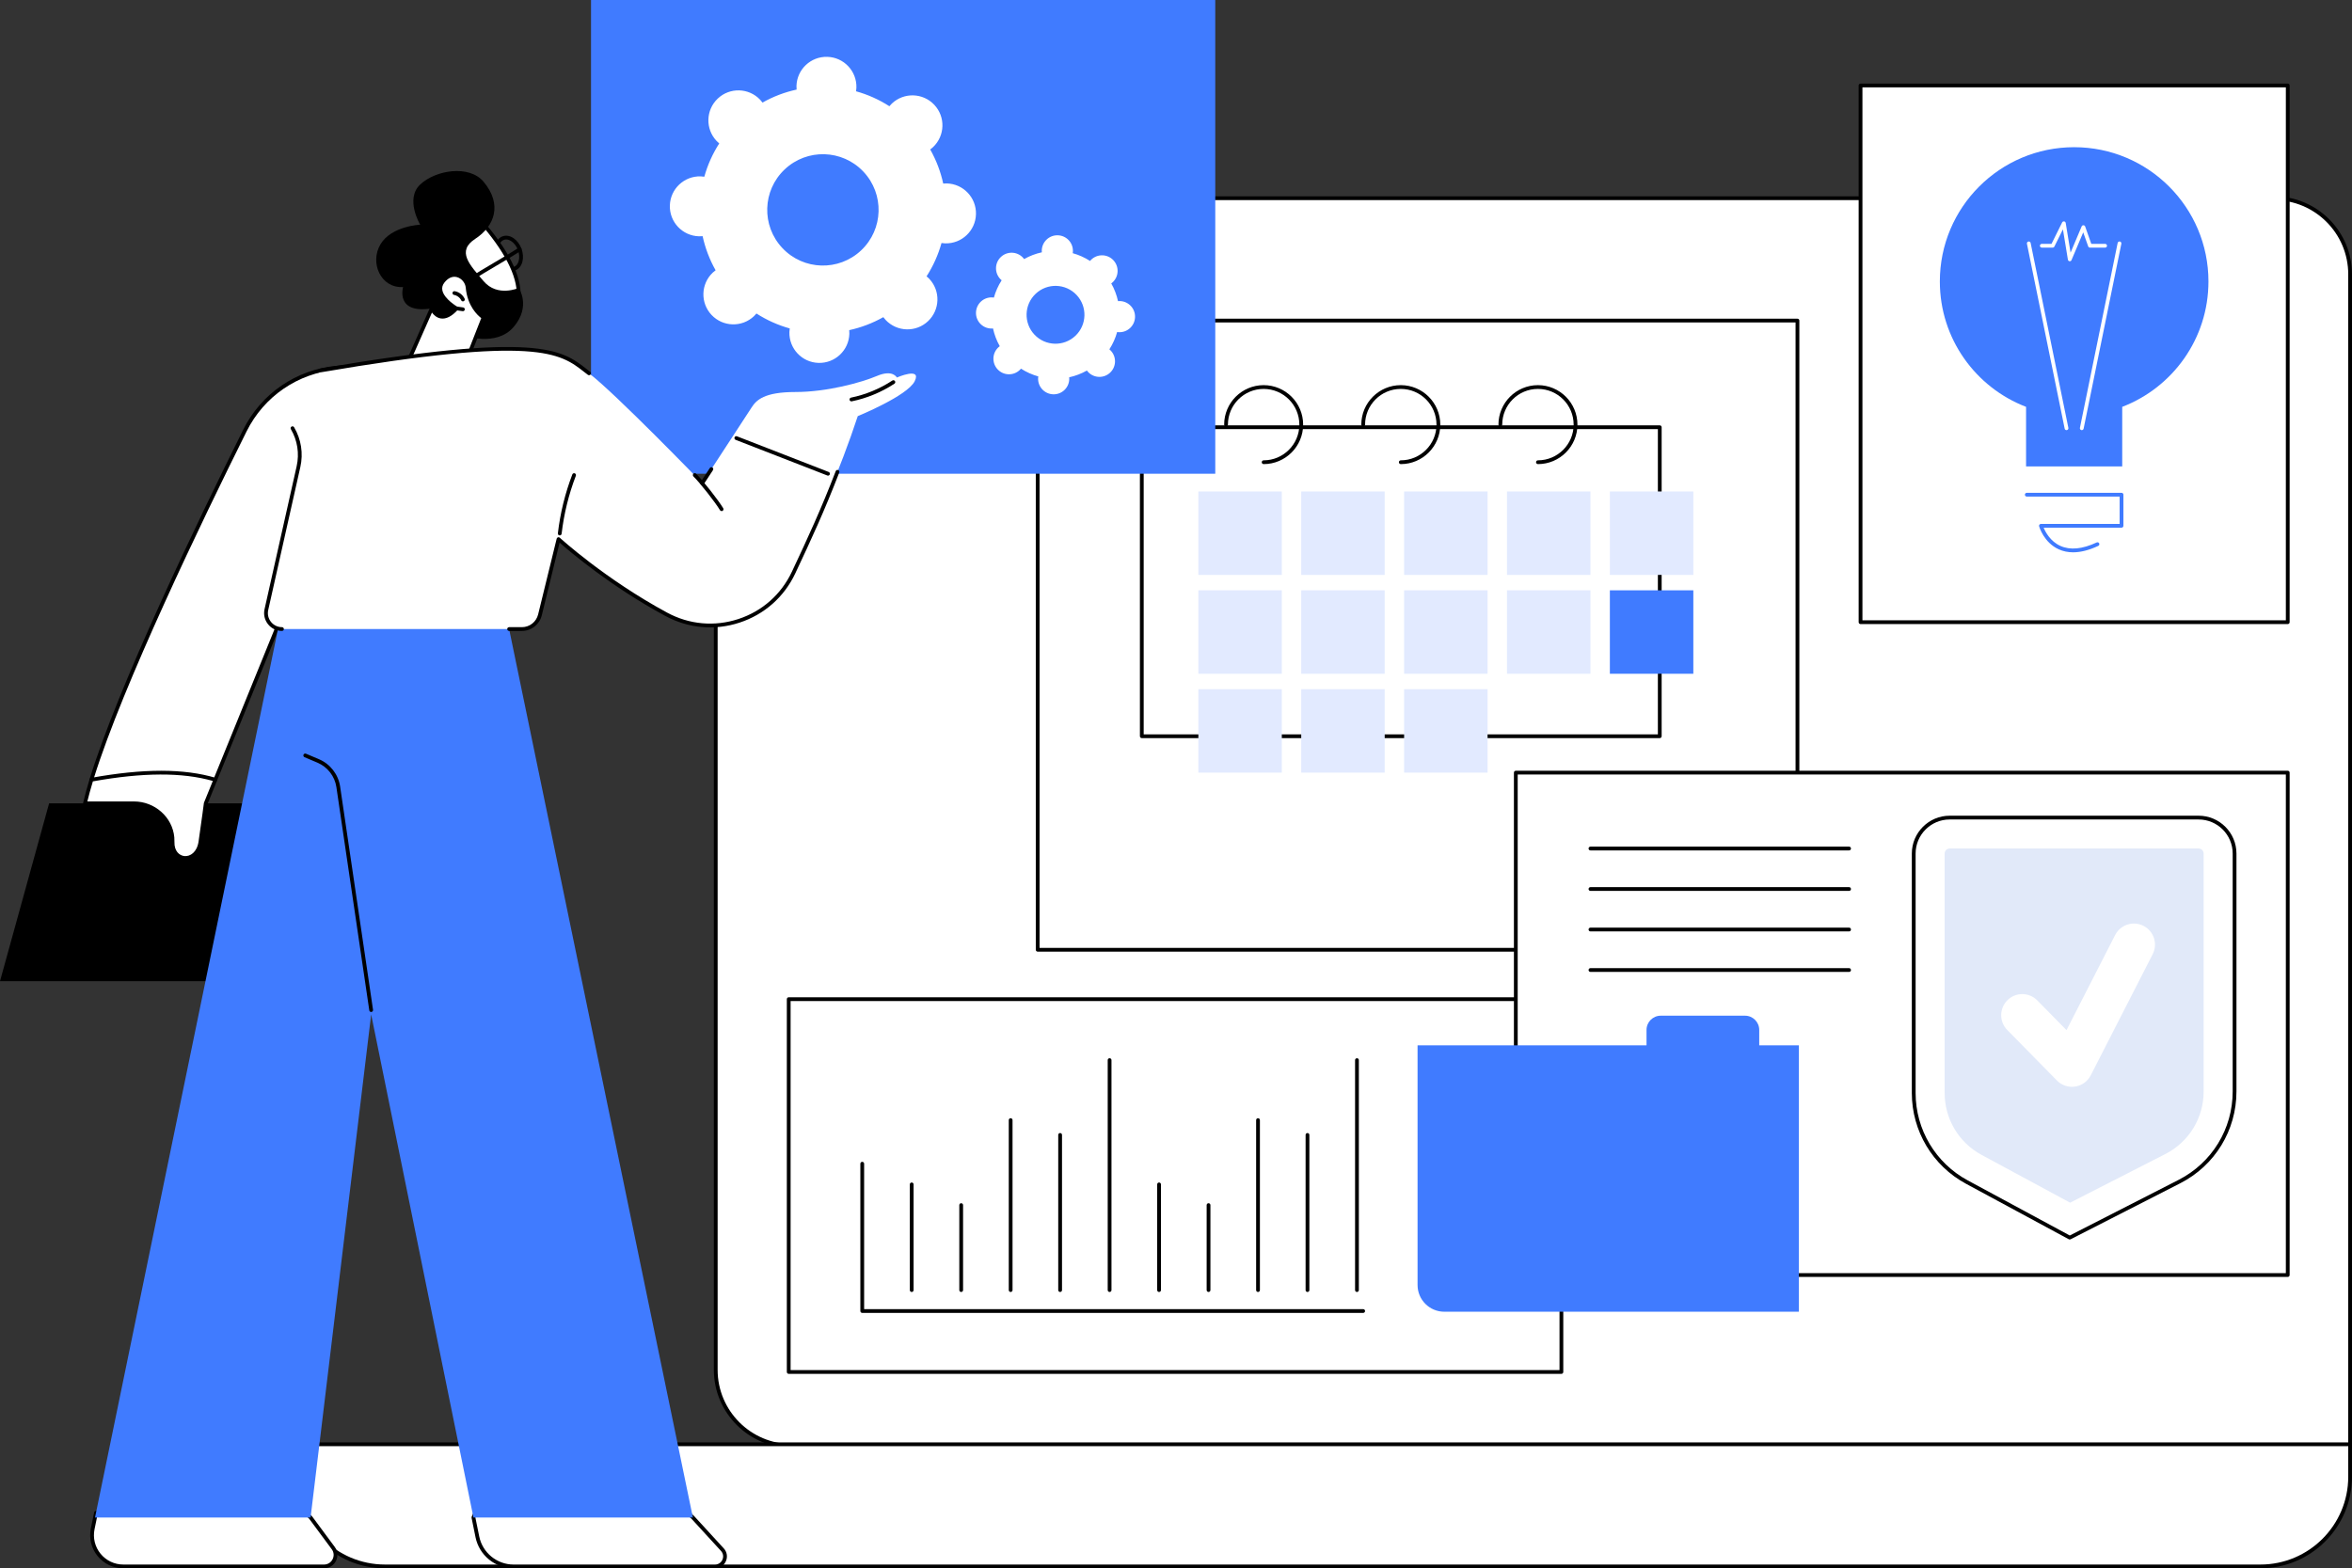 <?xml version="1.0" encoding="UTF-8"?> <svg xmlns="http://www.w3.org/2000/svg" id="Layer_2" data-name="Layer 2" viewBox="0 0 2743.9 1830"><rect x="0" y="0" width="2743.9" height="1830" fill="#333333" stroke="none"/><g id="Illustration"><g id="Business_process_automation" data-name="Business process automation"><g><g><path d="M2652.97,231.31H923.74c-49,0-88.73,39.72-88.73,88.73v1278.41c0,49,39.72,88.73,88.73,88.73h1817.96V320.04c0-49-39.72-88.73-88.73-88.73Z" style="fill: #fff;"></path><path d="M2741.7,1689.38H923.74c-50.14,0-90.93-40.79-90.93-90.93V320.04c0-50.14,40.79-90.93,90.93-90.93h1729.23c50.14,0,90.93,40.79,90.93,90.93v1367.14c0,1.22-.99,2.2-2.2,2.2ZM923.74,233.51c-47.71,0-86.53,38.82-86.53,86.53v1278.41c0,47.71,38.82,86.53,86.53,86.53h1815.76V320.04c0-47.71-38.82-86.53-86.53-86.53H923.74Z"></path></g><g><path d="M344.54,1685.25h2397.15v37.95c0,57.73-46.87,104.6-104.6,104.6H449.14c-57.73,0-104.6-46.87-104.6-104.6v-37.95h0Z" style="fill: #fff;"></path><path d="M2637.1,1830H449.14c-58.89,0-106.8-47.91-106.8-106.8v-37.95c0-1.22.99-2.2,2.2-2.2h2397.15c1.22,0,2.2.98,2.2,2.2v37.95c0,58.89-47.91,106.8-106.8,106.8ZM346.75,1687.45v35.74c0,56.46,45.93,102.4,102.4,102.4h2187.95c56.46,0,102.4-45.94,102.4-102.4v-35.74H346.75Z"></path></g></g><g><g><g><rect x="920.14" y="1165.88" width="901.42" height="435.02" style="fill: #fff;"></rect><path d="M1821.56,1603.1h-901.42c-1.22,0-2.2-.99-2.2-2.2v-435.02c0-1.22.99-2.2,2.2-2.2h901.42c1.22,0,2.2.99,2.2,2.2v435.02c0,1.22-.99,2.2-2.2,2.2ZM922.34,1598.7h897.02v-430.61h-897.02v430.61Z"></path></g><g><path d="M1590.33,1531.98h-584.42c-1.22,0-2.2-.99-2.2-2.2v-171.9c0-1.22.99-2.2,2.2-2.2s2.2.98,2.2,2.2v169.7h582.21c1.22,0,2.2.98,2.2,2.2s-.99,2.2-2.2,2.2Z"></path><path d="M1063.62,1507.56c-1.22,0-2.2-.98-2.2-2.2v-123.35c0-1.22.99-2.2,2.2-2.2s2.2.98,2.2,2.2v123.35c0,1.22-.99,2.2-2.2,2.2Z"></path><path d="M1121.34,1507.56c-1.22,0-2.2-.98-2.2-2.2v-99.18c0-1.22.99-2.2,2.2-2.2s2.2.99,2.2,2.2v99.18c0,1.22-.99,2.2-2.2,2.2Z"></path><path d="M1179.05,1507.56c-1.22,0-2.2-.98-2.2-2.2v-198.36c0-1.22.99-2.2,2.2-2.2s2.2.99,2.2,2.2v198.36c0,1.22-.99,2.2-2.2,2.2Z"></path><path d="M1236.77,1507.56c-1.22,0-2.2-.98-2.2-2.2v-181.06c0-1.22.99-2.2,2.2-2.2s2.2.98,2.2,2.2v181.06c0,1.22-.99,2.2-2.2,2.2Z"></path><path d="M1294.48,1507.56c-1.22,0-2.2-.98-2.2-2.2v-268.36c0-1.22.99-2.2,2.2-2.2s2.2.99,2.2,2.2v268.36c0,1.22-.99,2.2-2.2,2.2Z"></path><path d="M1352.2,1507.56c-1.22,0-2.2-.98-2.2-2.2v-123.35c0-1.22.99-2.2,2.2-2.2s2.2.98,2.2,2.2v123.35c0,1.22-.99,2.2-2.2,2.2Z"></path><path d="M1409.91,1507.56c-1.22,0-2.2-.98-2.2-2.2v-99.18c0-1.22.99-2.2,2.2-2.2s2.2.99,2.2,2.2v99.18c0,1.22-.99,2.2-2.2,2.2Z"></path><path d="M1467.63,1507.56c-1.22,0-2.2-.98-2.2-2.2v-198.36c0-1.22.99-2.2,2.2-2.2s2.2.99,2.2,2.2v198.36c0,1.22-.99,2.2-2.2,2.2Z"></path><path d="M1525.34,1507.56c-1.22,0-2.2-.98-2.2-2.2v-181.06c0-1.22.99-2.2,2.2-2.2s2.2.98,2.2,2.2v181.06c0,1.22-.99,2.2-2.2,2.2Z"></path><path d="M1583.06,1507.56c-1.22,0-2.2-.98-2.2-2.2v-268.36c0-1.22.99-2.2,2.2-2.2s2.2.99,2.2,2.2v268.36c0,1.22-.99,2.2-2.2,2.2Z"></path></g></g><g><g><rect x="1210.58" y="374.07" width="886.38" height="734.15" style="fill: #fff;"></rect><path d="M2096.96,1110.43h-886.38c-1.22,0-2.2-.98-2.2-2.2V374.07c0-1.22.99-2.2,2.2-2.2h886.38c1.22,0,2.2.98,2.2,2.2v734.15c0,1.22-.99,2.2-2.2,2.2ZM1212.78,1106.02h881.97V376.27h-881.97v729.75Z"></path></g><g><g><rect x="1332.05" y="498.52" width="604.27" height="360.56" style="fill: #fff;"></rect><path d="M1936.32,861.28h-604.27c-1.22,0-2.2-.98-2.2-2.2v-360.56c0-1.22.99-2.2,2.2-2.2h604.27c1.22,0,2.2.98,2.2,2.2v360.56c0,1.22-.99,2.2-2.2,2.2ZM1334.25,856.88h599.87v-356.16h-599.87v356.16Z"></path></g><path d="M1474.19,541.53c-1.22,0-2.2-.99-2.2-2.2s.99-2.2,2.2-2.2c22.97,0,41.66-18.69,41.66-41.66s-18.69-41.66-41.66-41.66-41.66,18.69-41.66,41.66c0,1.22-.99,2.2-2.2,2.2s-2.2-.98-2.2-2.2c0-25.4,20.66-46.06,46.07-46.06s46.07,20.66,46.07,46.06-20.66,46.07-46.07,46.07Z"></path><path d="M1634.19,541.53c-1.22,0-2.2-.99-2.2-2.2s.99-2.2,2.2-2.2c22.97,0,41.66-18.69,41.66-41.66s-18.69-41.66-41.66-41.66-41.66,18.69-41.66,41.66c0,1.22-.99,2.2-2.2,2.2s-2.2-.98-2.2-2.2c0-25.4,20.66-46.06,46.07-46.06s46.07,20.66,46.07,46.06-20.66,46.07-46.07,46.07Z"></path><path d="M1794.19,541.53c-1.22,0-2.2-.99-2.2-2.2s.99-2.2,2.2-2.2c22.97,0,41.66-18.69,41.66-41.66s-18.69-41.66-41.66-41.66-41.66,18.69-41.66,41.66c0,1.22-.99,2.2-2.2,2.2s-2.2-.98-2.2-2.2c0-25.4,20.66-46.06,46.07-46.06s46.07,20.66,46.07,46.06-20.66,46.07-46.07,46.07Z"></path><g><rect x="1398.04" y="573.46" width="97.37" height="97.37" style="fill: #e2eaff;"></rect><rect x="1518.05" y="573.46" width="97.37" height="97.37" style="fill: #e2eaff;"></rect><rect x="1638.07" y="573.46" width="97.37" height="97.37" style="fill: #e2eaff;"></rect><rect x="1758.09" y="573.46" width="97.37" height="97.37" style="fill: #e2eaff;"></rect><rect x="1878.11" y="573.46" width="97.37" height="97.37" style="fill: #e2eaff;"></rect></g><g><rect x="1398.04" y="688.81" width="97.37" height="97.37" style="fill: #e2eaff;"></rect><rect x="1518.05" y="688.81" width="97.37" height="97.37" style="fill: #e2eaff;"></rect><rect x="1638.07" y="688.81" width="97.37" height="97.37" style="fill: #e2eaff;"></rect><rect x="1758.09" y="688.81" width="97.37" height="97.37" style="fill: #e2eaff;"></rect><rect x="1878.11" y="688.81" width="97.37" height="97.37" style="fill: #407bff;"></rect></g><g><rect x="1398.04" y="804.17" width="97.37" height="97.37" style="fill: #e2eaff;"></rect><rect x="1518.05" y="804.17" width="97.37" height="97.37" style="fill: #e2eaff;"></rect><rect x="1638.07" y="804.17" width="97.37" height="97.37" style="fill: #e2eaff;"></rect></g></g></g><g><g><rect x="2170.56" y="99.75" width="498.38" height="626.25" style="fill: #fff;"></rect><path d="M2668.94,728.2h-498.38c-1.22,0-2.2-.99-2.2-2.2V99.75c0-1.22.99-2.2,2.2-2.2h498.38c1.22,0,2.2.98,2.2,2.2v626.25c0,1.22-.99,2.2-2.2,2.2ZM2172.76,723.8h493.97V101.95h-493.97v621.85Z"></path></g><g><path d="M2576.43,328.44c0-86.53-70.15-156.68-156.68-156.68s-156.68,70.15-156.68,156.68c0,66.76,41.77,123.73,100.59,146.3v69.49h112.18v-69.49c58.82-22.57,100.59-79.54,100.59-146.3Z" style="fill: #407bff;"></path><path d="M2418.56,644.47c-6.05,0-11.66-1.17-16.79-3.5-17.31-7.88-22.68-26.07-22.9-26.84-.19-.66-.06-1.38.36-1.93.42-.55,1.07-.88,1.76-.88h91.83v-31.89h-108.33c-1.22,0-2.2-.98-2.2-2.2s.99-2.2,2.2-2.2h110.53c1.22,0,2.2.99,2.2,2.2v36.29c0,1.22-.99,2.2-2.2,2.2h-90.88c2.15,5.14,7.88,15.99,19.49,21.25,11.43,5.18,25.69,3.83,42.4-4,1.1-.51,2.41-.04,2.93,1.06.52,1.1.04,2.41-1.06,2.93-10.67,5-20.48,7.51-29.35,7.51Z" style="fill: #407bff;"></path><g><path d="M2410.85,501.92c-1.02,0-1.94-.72-2.16-1.76l-44.01-215.74c-.24-1.19.53-2.35,1.72-2.6,1.2-.25,2.36.53,2.6,1.72l44.01,215.74c.24,1.19-.53,2.35-1.72,2.6-.15.03-.3.05-.44.05Z" style="fill: #fff;"></path><path d="M2428.65,501.92c-.15,0-.29-.02-.44-.05-1.19-.24-1.96-1.41-1.72-2.6l44.01-215.74c.24-1.19,1.41-1.96,2.6-1.72,1.19.24,1.96,1.41,1.72,2.6l-44.01,215.74c-.21,1.04-1.13,1.76-2.16,1.76Z" style="fill: #fff;"></path></g><path d="M2414.64,304.86c-.09,0-.17,0-.26-.02-.97-.12-1.75-.86-1.91-1.83l-5.81-35.4-9.98,20.12c-.37.75-1.14,1.22-1.97,1.22h-12.69c-1.22,0-2.2-.98-2.2-2.2s.99-2.2,2.2-2.2h11.32l12.41-25.02c.43-.86,1.36-1.32,2.3-1.2.95.14,1.69.88,1.85,1.82l5.68,34.62,12.93-30.59c.35-.83,1.14-1.35,2.09-1.34.91.03,1.71.61,2.01,1.47l7.15,20.25h16.11c1.22,0,2.2.98,2.2,2.2s-.99,2.2-2.2,2.2h-17.67c-.93,0-1.77-.59-2.08-1.47l-5.78-16.36-13.68,32.38c-.35.82-1.15,1.34-2.03,1.34Z" style="fill: #fff;"></path></g></g><g><g><rect x="1768.38" y="901.54" width="900.56" height="586.26" style="fill: #fff;"></rect><path d="M2668.94,1490h-900.56c-1.22,0-2.2-.98-2.2-2.2v-586.26c0-1.22.99-2.2,2.2-2.2h900.56c1.22,0,2.2.98,2.2,2.2v586.26c0,1.22-.99,2.2-2.2,2.2ZM1770.58,1485.6h896.15v-581.86h-896.15v581.86Z"></path></g><g><g><path d="M2274.55,954.02h290.41c23.17,0,41.95,18.78,41.95,41.95v277.61c0,44.35-24.85,84.96-64.34,105.14l-127.95,65.4-120.04-64.82c-38.18-20.62-61.98-60.51-61.98-103.9v-279.43c0-23.17,18.78-41.95,41.95-41.95Z" style="fill: #fff;"></path><path d="M2414.61,1446.32c-.36,0-.72-.09-1.05-.26l-120.04-64.82c-38.94-21.03-63.13-61.58-63.13-105.84v-279.43c0-24.34,19.81-44.15,44.15-44.15h290.41c24.35,0,44.15,19.81,44.15,44.15v277.61c0,45.4-25.11,86.44-65.54,107.1l-127.95,65.4c-.32.16-.66.24-1,.24ZM2274.55,956.22c-21.92,0-39.75,17.83-39.75,39.75v279.43c0,42.64,23.31,81.71,60.82,101.96l119.02,64.27,126.92-64.87c38.95-19.9,63.14-59.44,63.14-103.18v-277.61c0-21.92-17.83-39.75-39.75-39.75h-290.41Z"></path></g><path d="M2526.14,1346.59c27.56-14.09,44.68-42.06,44.68-73.01v-277.61c0-3.23-2.63-5.87-5.87-5.87h-290.41c-3.23,0-5.87,2.63-5.87,5.87v279.43c0,30.17,16.49,57.82,43.04,72.15l103.35,55.81,111.07-56.77Z" style="fill: #e1e9f9;"></path><path d="M2421.82,1267.72c-.29.06-.59.11-.89.15-7.81,1.2-15.73-1.43-21.26-7.07l-57.98-58.98c-9.52-9.68-9.39-25.25.3-34.78,9.67-9.53,25.25-9.39,34.78.3l34.07,34.66,56.74-110.95c6.19-12.1,21-16.87,33.09-10.7,12.09,6.18,16.88,21,10.7,33.09l-72.26,141.32c-3.46,6.76-9.85,11.54-17.28,12.96Z" style="fill: #fff;"></path></g><g><path d="M2157.19,992.31h-301.73c-1.22,0-2.2-.98-2.2-2.2s.99-2.2,2.2-2.2h301.73c1.22,0,2.2.98,2.2,2.2s-.99,2.2-2.2,2.2Z"></path><path d="M2157.19,1039.56h-301.73c-1.22,0-2.2-.98-2.2-2.2s.99-2.2,2.2-2.2h301.73c1.22,0,2.2.98,2.2,2.2s-.99,2.2-2.2,2.2Z"></path><path d="M2157.19,1086.82h-301.73c-1.22,0-2.2-.98-2.2-2.2s.99-2.2,2.2-2.2h301.73c1.22,0,2.2.99,2.2,2.2s-.99,2.2-2.2,2.2Z"></path><path d="M2157.19,1134.08h-301.73c-1.22,0-2.2-.98-2.2-2.2s.99-2.2,2.2-2.2h301.73c1.22,0,2.2.98,2.2,2.2s-.99,2.2-2.2,2.2Z"></path></g></g><path d="M2052.36,1219.74v-17.98c0-9.16-7.43-16.59-16.59-16.59h-98.3c-9.16,0-16.59,7.43-16.59,16.59v17.98h-267.11v279.67c0,17.22,13.96,31.18,31.18,31.18h413.7v-310.85h-46.29Z" style="fill: #407bff;"></path></g><g><g><rect x="689.49" width="728.27" height="552.78" style="fill: #407bff;"></rect><path d="M835.97,164.46c.99,1.05,2.04,2,3.12,2.89-7.82,12.17-13.64,25.28-17.42,38.86-1.39-.21-2.8-.36-4.23-.41-19.31-.56-35.42,14.65-35.97,33.96-.56,19.31,14.65,35.42,33.96,35.97,1.44.04,2.85-.03,4.25-.16,3,13.77,8.05,27.19,15.16,39.79-1.13.83-2.23,1.72-3.28,2.71-14.05,13.26-14.68,35.4-1.42,49.45,13.26,14.05,35.4,14.68,49.45,1.42,1.05-.99,2-2.04,2.89-3.12,12.17,7.82,25.28,13.64,38.86,17.42-.21,1.39-.36,2.8-.4,4.23-.55,19.31,14.65,35.42,33.96,35.97,19.31.55,35.42-14.65,35.97-33.96.04-1.44-.03-2.85-.16-4.25,13.77-3,27.19-8.05,39.79-15.16.83,1.13,1.72,2.23,2.71,3.28,13.26,14.05,35.41,14.68,49.45,1.42,14.05-13.26,14.68-35.41,1.42-49.45-.99-1.05-2.04-2-3.12-2.89,7.82-12.17,13.64-25.28,17.42-38.86,1.39.21,2.8.36,4.23.4,19.31.56,35.42-14.65,35.97-33.96.56-19.31-14.65-35.42-33.96-35.97-1.44-.04-2.85.03-4.25.16-3-13.77-8.05-27.19-15.16-39.79,1.13-.83,2.23-1.72,3.28-2.71,14.05-13.26,14.69-35.41,1.42-49.45-13.26-14.05-35.41-14.68-49.45-1.42-1.05.99-2,2.04-2.89,3.12-12.17-7.82-25.28-13.64-38.86-17.42.21-1.39.36-2.8.4-4.23.55-19.31-14.65-35.42-33.96-35.97-19.31-.56-35.42,14.65-35.97,33.96-.04,1.44.03,2.85.16,4.25-13.77,3-27.19,8.05-39.79,15.16-.83-1.13-1.72-2.23-2.71-3.28-13.26-14.05-35.41-14.68-49.45-1.42-14.05,13.26-14.68,35.41-1.42,49.45ZM1007.27,200.3c24.63,26.09,23.45,67.21-2.64,91.84-26.09,24.63-67.21,23.45-91.84-2.64-24.63-26.09-23.45-67.21,2.64-91.84,26.09-24.63,67.21-23.45,91.84,2.64Z" style="fill: #fff;"></path><path d="M1166.93,325.54c.51.54,1.06,1.04,1.62,1.5-4.06,6.32-7.08,13.13-9.05,20.19-.72-.11-1.45-.19-2.2-.21-10.03-.29-18.4,7.61-18.69,17.65-.29,10.03,7.61,18.4,17.65,18.69.75.02,1.48-.02,2.21-.08,1.56,7.15,4.18,14.13,7.88,20.67-.59.43-1.16.89-1.7,1.41-7.3,6.89-7.63,18.39-.74,25.69,6.89,7.3,18.39,7.63,25.69.74.54-.51,1.04-1.06,1.5-1.62,6.32,4.06,13.13,7.09,20.19,9.05-.11.72-.19,1.45-.21,2.2-.29,10.03,7.61,18.4,17.65,18.69,10.03.29,18.4-7.61,18.69-17.65.02-.75-.02-1.48-.08-2.21,7.15-1.56,14.13-4.18,20.67-7.88.43.59.89,1.16,1.41,1.7,6.89,7.3,18.39,7.63,25.69.74,7.3-6.89,7.63-18.39.74-25.69-.51-.54-1.06-1.04-1.62-1.5,4.06-6.32,7.09-13.13,9.05-20.19.72.11,1.45.19,2.2.21,10.03.29,18.4-7.61,18.69-17.65.29-10.03-7.61-18.4-17.65-18.69-.75-.02-1.48.02-2.21.08-1.56-7.15-4.18-14.13-7.88-20.67.59-.43,1.16-.89,1.7-1.41,7.3-6.89,7.63-18.39.74-25.69-6.89-7.3-18.39-7.63-25.69-.74-.54.51-1.04,1.06-1.5,1.62-6.32-4.06-13.13-7.09-20.19-9.05.11-.72.19-1.45.21-2.2.29-10.03-7.61-18.4-17.65-18.69-10.03-.29-18.4,7.61-18.69,17.65-.02.75.02,1.48.08,2.21-7.15,1.56-14.13,4.18-20.67,7.88-.43-.59-.89-1.16-1.41-1.7-6.89-7.3-18.39-7.63-25.69-.74-7.3,6.89-7.63,18.39-.74,25.69ZM1255.93,344.16c12.8,13.55,12.18,34.92-1.37,47.71-13.55,12.8-34.92,12.18-47.71-1.37-12.8-13.55-12.18-34.92,1.37-47.71,13.55-12.8,34.92-12.18,47.71,1.37Z" style="fill: #fff;"></path></g><g><g><g><path d="M473.84,454.26l-7.74-23.4s-24.35-6.47-73.57-1.77c-45.86,4.37-86.25,32-106.79,73.23-49.44,99.26-145.59,297.98-179.11,407.5h144.6l156.03-383.71,66.59-71.86Z" style="fill: #fff;"></path><path d="M251.23,912.02H106.63c-.7,0-1.35-.33-1.77-.89-.42-.56-.54-1.29-.34-1.95,33.15-108.31,126.53-302.02,179.24-407.84,20.99-42.14,61.57-69.96,108.56-74.44,49.04-4.68,73.33,1.57,74.34,1.83.72.19,1.29.73,1.52,1.44l7.74,23.4c.25.76.07,1.6-.48,2.19l-66.31,71.56-155.88,383.33c-.34.83-1.14,1.37-2.04,1.37ZM109.61,907.62h140.13l155.47-382.33c.1-.25.24-.47.42-.67l65.7-70.9-6.94-20.99c-5.33-1.15-29.31-5.48-71.66-1.45-45.46,4.34-84.72,31.26-105.03,72.03-52.19,104.78-144.29,295.79-178.09,404.32Z"></path></g><polygon points="362.35 1144.89 0 1144.89 57.29 937.39 362.35 937.39 362.35 1144.89"></polygon><g><path d="M99.1,937.39h57.25c22.87,0,42.75,17.04,44.8,39.82.15,1.68.21,3.37.15,5.09-.77,24,28.65,26.32,32.52,0,3.87-26.32,6.19-44.91,6.19-44.91l11.21-27.57c-40.11-12.08-89.73-9.96-144.6,0-3.05,9.97-5.6,19.22-7.52,27.57Z" style="fill: #fff;"></path><path d="M216.32,1003.38c-.48,0-.96-.02-1.43-.06-7.91-.71-16.22-7.61-15.79-21.09.05-1.58,0-3.2-.14-4.82-1.9-21.2-20.62-37.81-42.6-37.81h-57.25c-.67,0-1.31-.31-1.72-.83-.42-.52-.57-1.21-.42-1.87,1.87-8.11,4.42-17.43,7.56-27.71.24-.79.9-1.37,1.71-1.52,61.06-11.08,108.69-11.06,145.63.06.59.18,1.08.6,1.35,1.16.27.56.29,1.21.05,1.78l-11.1,27.3c-.31,2.46-2.59,20.38-6.16,44.66-2.13,14.48-11.42,20.76-19.68,20.76ZM101.89,935.19h54.47c24.25,0,44.89,18.37,46.99,41.82.16,1.79.21,3.6.16,5.35-.35,10.68,5.67,16.02,11.78,16.56,6.6.58,14.52-4.46,16.36-16.95,3.82-26,6.16-44.67,6.19-44.86.02-.19.07-.38.15-.56l10.29-25.31c-35.66-10.15-81.48-9.98-139.92.5-2.6,8.56-4.76,16.42-6.46,23.43Z"></path></g></g><g><g><path d="M108.14,1783.94c-4.66,22.64,12.63,43.86,35.75,43.86h234.07c11.04,0,17.37-12.57,10.8-21.44l-26.41-35.66c-50.36-50.97-153.92-25.77-250.36-5.46l-3.85,18.7Z" style="fill: #fff;"></path><path d="M377.96,1830h-234.07c-11.68,0-22.62-5.19-30-14.25-7.38-9.06-10.26-20.81-7.91-32.26l3.85-18.7c.18-.86.85-1.53,1.7-1.71,4.76-1,9.54-2.02,14.32-3.03,93.08-19.77,189.34-40.2,238.06,9.1.07.08.14.15.2.24l26.41,35.66c3.54,4.77,4.07,11.04,1.4,16.35-2.67,5.31-8.03,8.6-13.97,8.6ZM113.85,1767.09l-3.56,17.29h0c-2.09,10.14.47,20.56,7.01,28.59,6.54,8.03,16.23,12.63,26.59,12.63h234.07c4.33,0,8.09-2.31,10.04-6.18,1.95-3.87,1.57-8.26-1.01-11.74l-26.32-35.54c-47.07-47.45-142.05-27.28-233.9-7.78-4.32.92-8.63,1.83-12.92,2.74ZM108.14,1783.94h.02-.02Z"></path></g><g><path d="M808.33,1770.7c-66.42-65.77-236.66-56.36-256.01,0l4.6,22.61c4.08,20.07,21.73,34.49,42.21,34.49h235c10.17,0,15.49-12.09,8.61-19.59l-34.41-37.52Z" style="fill: #fff;"></path><path d="M834.13,1830h-235c-21.44,0-40.1-15.25-44.37-36.26l-4.6-22.61c-.08-.38-.05-.78.08-1.15,6.41-18.68,28.69-33.35,62.72-41.32,62.06-14.52,152.67-3.35,196.92,40.46.02.03.05.05.07.08l34.41,37.52c3.78,4.12,4.73,9.86,2.48,14.98-2.25,5.12-7.12,8.3-12.71,8.3ZM554.61,1770.86l4.47,22.01c3.86,18.96,20.7,32.73,40.05,32.73h235c3.82,0,7.15-2.17,8.68-5.67,1.54-3.49.89-7.41-1.69-10.23l-34.37-37.48c-43.17-42.71-131.91-53.52-192.78-39.27-32.15,7.52-53.2,20.97-59.36,37.9Z"></path></g><polygon points="592.3 726 325.97 726 110.86 1770.7 362.35 1770.7 433.01 1183.7 552.33 1770.7 808.33 1770.7 592.3 726" style="fill: #407bff;"></polygon><path d="M433,1180.83c-1.07,0-2.01-.79-2.18-1.88l-38.39-260.53c-1.85-12.59-10.29-23.49-22-28.46l-15.2-6.44c-1.12-.48-1.64-1.77-1.17-2.89.48-1.12,1.76-1.64,2.89-1.17l15.2,6.44c13.12,5.56,22.56,17.77,24.64,31.87l38.39,260.53c.18,1.2-.65,2.32-1.86,2.5-.11.02-.22.02-.32.02Z"></path></g><g><path d="M596.86,316.3c-7.09,0-14.55-6.01-17.95-15.14-1.93-5.18-2.3-10.62-1.05-15.32,1.33-4.97,4.3-8.53,8.37-10.05,4.07-1.51,8.65-.76,12.9,2.13,4.02,2.73,7.3,7.09,9.23,12.27,1.93,5.19,2.3,10.62,1.05,15.32-1.33,4.97-4.3,8.53-8.37,10.05-1.35.5-2.76.74-4.18.74ZM590.47,279.44c-.94,0-1.85.16-2.71.48-2.7,1-4.7,3.51-5.65,7.06-1.02,3.82-.69,8.31.92,12.64,3.24,8.69,10.62,13.98,16.47,11.8,2.7-1,4.7-3.51,5.65-7.06,1.02-3.82.69-8.31-.92-12.64h0c-1.61-4.34-4.3-7.95-7.57-10.17-2.07-1.4-4.19-2.12-6.18-2.12Z"></path><g><path d="M557.18,253.66c.68,1.71,50.27,51.29,47.87,93.01,0,0-43.43,13.34-73.18-38.3-29.75-51.63,25.3-54.71,25.3-54.71Z" style="fill: #fff;"></path><path d="M592.47,350.33c-15.73,0-42.37-5.91-62.5-40.85-9.58-16.63-11.62-30.26-6.07-40.52,8.63-15.94,32.16-17.43,33.16-17.48.84-.04,1.63.39,2.04,1.11.25.33,1.17,1.37,2.15,2.48,31.95,36.11,47.43,66.97,46.01,91.75-.05.92-.67,1.71-1.55,1.98-.15.05-5.31,1.55-13.23,1.55ZM556.19,255.97c-4.58.49-21.95,3.13-28.42,15.09-4.77,8.83-2.74,21.01,6.02,36.22,25.77,44.72,61.35,39.46,69.13,37.68.6-23.31-14.52-52.57-44.98-86.98-.81-.91-1.36-1.54-1.76-2Z"></path></g><path d="M540.55,391.31s38.39,14.21,58.83-9.97c20.44-24.18,5.76-45.37,5.76-45.37,0,0-24.72,11.22-41.04-7.98-16.32-19.19-31.78-34.9-9.59-49.36,22.19-14.46,32.11-39.8,9.59-66.62-16.8-20.01-55.95-13.65-73.9,3.3-17.95,16.95,0,46.86,0,46.86,0,0-33.65,1.5-46.36,22.93-12.71,21.44.25,51.35,26.42,49.85,0,0-9.47,31.66,33.4,24.93l15.31,39.99,21.58-8.58Z"></path><g><path d="M473.84,427.37l29.82-67.47s9.22,21.69,28.92,0c0,0-27.92-15.95-15.95-31.41,11.97-15.46,27.85-4.9,28.92,6.98,2.24,24.93,18.56,34.9,18.56,34.9l-19.56,49.85-70.7,7.15Z" style="fill: #fff;"></path><path d="M473.84,429.58c-.7,0-1.37-.34-1.78-.91-.46-.63-.55-1.46-.23-2.18l29.82-67.47c.35-.8,1.26-1.35,2.03-1.31.88,0,1.67.53,2.01,1.34.03.07,3.16,7.18,9.18,8.18,4.2.71,8.97-1.61,14.25-6.88-4.83-3.19-15.48-11.17-17.38-20.74-.88-4.43.18-8.62,3.14-12.46,5.49-7.1,12.67-9.99,19.69-7.94,6.97,2.04,12.5,8.8,13.16,16.07,2.11,23.43,17.37,33.12,17.52,33.22.91.56,1.29,1.69.9,2.68l-19.56,49.85c-.3.77-1.01,1.3-1.83,1.39l-70.7,7.15c-.07,0-.15.01-.22.01ZM503.95,364.7l-26.56,60.1,65.6-6.63,18.44-46.99c-4.3-3.25-16.14-14.06-18.08-35.51-.5-5.54-4.71-10.69-10.01-12.24-5.26-1.53-10.58.74-14.97,6.41-2.18,2.82-2.94,5.73-2.31,8.9,2.04,10.24,17.45,19.16,17.61,19.25.58.33.98.91,1.08,1.57.1.66-.1,1.33-.55,1.82-7.09,7.81-13.85,11.23-20.1,10.18-4.82-.82-8.16-4.12-10.16-6.86Z"></path></g><path d="M540.05,363.12c-.1,0-.21,0-.31-.02l-6.98-.99c-1.2-.17-2.04-1.29-1.87-2.49.17-1.2,1.3-2.03,2.49-1.87l6.98.99c1.2.17,2.04,1.29,1.87,2.49-.16,1.1-1.1,1.89-2.18,1.89Z"></path><path d="M540.04,351.65c-.82,0-1.61-.46-1.98-1.25-1.57-3.26-4.77-5.66-8.34-6.26-1.2-.2-2.01-1.34-1.81-2.54.2-1.2,1.33-2.02,2.54-1.81,4.96.83,9.39,4.17,11.58,8.7.53,1.09.07,2.41-1.03,2.94-.31.15-.63.22-.95.22Z"></path><path d="M548.9,328.01c-.72,0-1.42-.35-1.85-1-.67-1.02-.38-2.38.64-3.05,7.72-5.05,18.43-11.37,28.79-17.48,10.32-6.08,20.98-12.38,28.61-17.37,1.02-.66,2.38-.38,3.05.64.67,1.02.38,2.38-.64,3.05-7.72,5.05-18.43,11.37-28.79,17.48-10.32,6.08-20.98,12.38-28.61,17.37-.37.24-.79.36-1.2.36Z"></path></g><g><path d="M373.43,432.32l-62.66,278.97c-2.62,11.65,6.24,22.72,18.18,22.72h279.91c9.99,0,18.69-6.82,21.06-16.53l21.65-88.42s51.86,47.82,125.69,87.72c54.38,29.39,122.21,7.22,148.55-48.7,24.83-52.73,54.63-120.72,74.88-182.52,0,0,57.83-23.56,66.4-40.7,8.57-17.13-20.8-4.33-20.8-4.33,0,0-4.69-9.7-23.15-1.88-18.45,7.82-58.49,18.77-95.08,18.77s-45.67,9.38-51.3,18.14c-5.63,8.76-57.55,88.2-57.55,88.2,0,0-101.14-104.62-132.05-128.16-30.91-23.54-47.55-48.84-313.74-3.29Z" style="fill: #fff;"></path><path d="M328.96,736.21c-6.36,0-12.29-2.85-16.27-7.82s-5.46-11.38-4.06-17.58l37.46-166.81c3.32-14.8.93-30.15-6.75-43.23-.62-1.05-.26-2.4.78-3.01,1.05-.62,2.4-.27,3.01.78,8.24,14.04,10.82,30.53,7.25,46.42l-37.46,166.81c-1.1,4.9.07,9.95,3.2,13.87,3.14,3.92,7.81,6.17,12.83,6.17,1.22,0,2.2.99,2.2,2.2s-.99,2.2-2.2,2.2Z"></path><path d="M608.86,736.21h-14.91c-1.22,0-2.2-.98-2.2-2.2s.99-2.2,2.2-2.2h14.91c9,0,16.78-6.11,18.93-14.85l21.65-88.42c.18-.76.76-1.36,1.5-1.58.74-.23,1.55-.04,2.13.49.52.48,52.53,48.1,125.24,87.4,25.81,13.95,55.35,16.6,83.16,7.45,27.75-9.12,49.89-28.71,62.35-55.15,18.46-39.2,33.95-72.73,51.17-117.42.44-1.14,1.71-1.71,2.85-1.26,1.13.44,1.7,1.71,1.26,2.85-17.27,44.82-32.8,78.43-51.3,117.71-12.98,27.55-36.05,47.96-64.96,57.46-28.98,9.53-59.75,6.77-86.63-7.76-63.71-34.44-111.65-75.24-123.38-85.57l-20.78,84.86c-2.62,10.72-12.17,18.21-23.2,18.21Z"></path><path d="M687.17,437.81c-.46,0-.93-.15-1.33-.45-1.44-1.1-2.85-2.2-4.25-3.29-28.22-22.04-54.88-42.86-307.78.42-1.2.21-2.34-.6-2.54-1.8-.2-1.2.6-2.34,1.8-2.54,254.81-43.61,282.22-22.21,311.24.45,1.39,1.09,2.78,2.17,4.21,3.26.97.74,1.15,2.12.42,3.09-.43.57-1.09.87-1.75.87Z"></path><path d="M653.02,624.76c-.09,0-.17,0-.26-.02-1.21-.14-2.07-1.23-1.93-2.44,2.74-23.51,8.42-46.63,16.87-68.74.44-1.14,1.71-1.7,2.84-1.27,1.14.43,1.7,1.71,1.27,2.84-8.33,21.76-13.92,44.53-16.61,67.67-.13,1.12-1.08,1.95-2.18,1.95Z"></path><path d="M841.86,596.38c-.75,0-1.48-.38-1.89-1.07-5.44-9.12-23.39-31.94-30.97-39.38-.87-.85-.88-2.25-.03-3.11.85-.87,2.25-.88,3.11-.03,7.76,7.6,26.11,30.94,31.67,40.27.62,1.05.28,2.4-.76,3.02-.35.21-.74.31-1.13.31Z"></path><path d="M965.98,554.98c-.27,0-.54-.05-.8-.15l-106.99-41.61c-1.13-.44-1.7-1.72-1.25-2.85.44-1.13,1.72-1.7,2.85-1.25l106.99,41.61c1.13.44,1.7,1.72,1.25,2.85-.34.87-1.17,1.4-2.05,1.4Z"></path><path d="M993.28,468.33c-1.02,0-1.94-.72-2.15-1.76-.24-1.19.52-2.35,1.72-2.6,17.02-3.48,33.68-10.37,48.18-19.93,1.02-.67,2.38-.39,3.05.63.67,1.02.39,2.38-.63,3.05-14.96,9.86-32.15,16.97-49.72,20.57-.15.03-.3.05-.44.05Z"></path><path d="M819.21,565.97c-.41,0-.83-.12-1.2-.36-1.02-.66-1.3-2.03-.64-3.05l10.71-16.4c.66-1.02,2.03-1.3,3.05-.64,1.02.66,1.3,2.03.64,3.05l-10.71,16.4c-.42.65-1.13,1-1.85,1Z"></path></g></g></g></g></g></svg> 